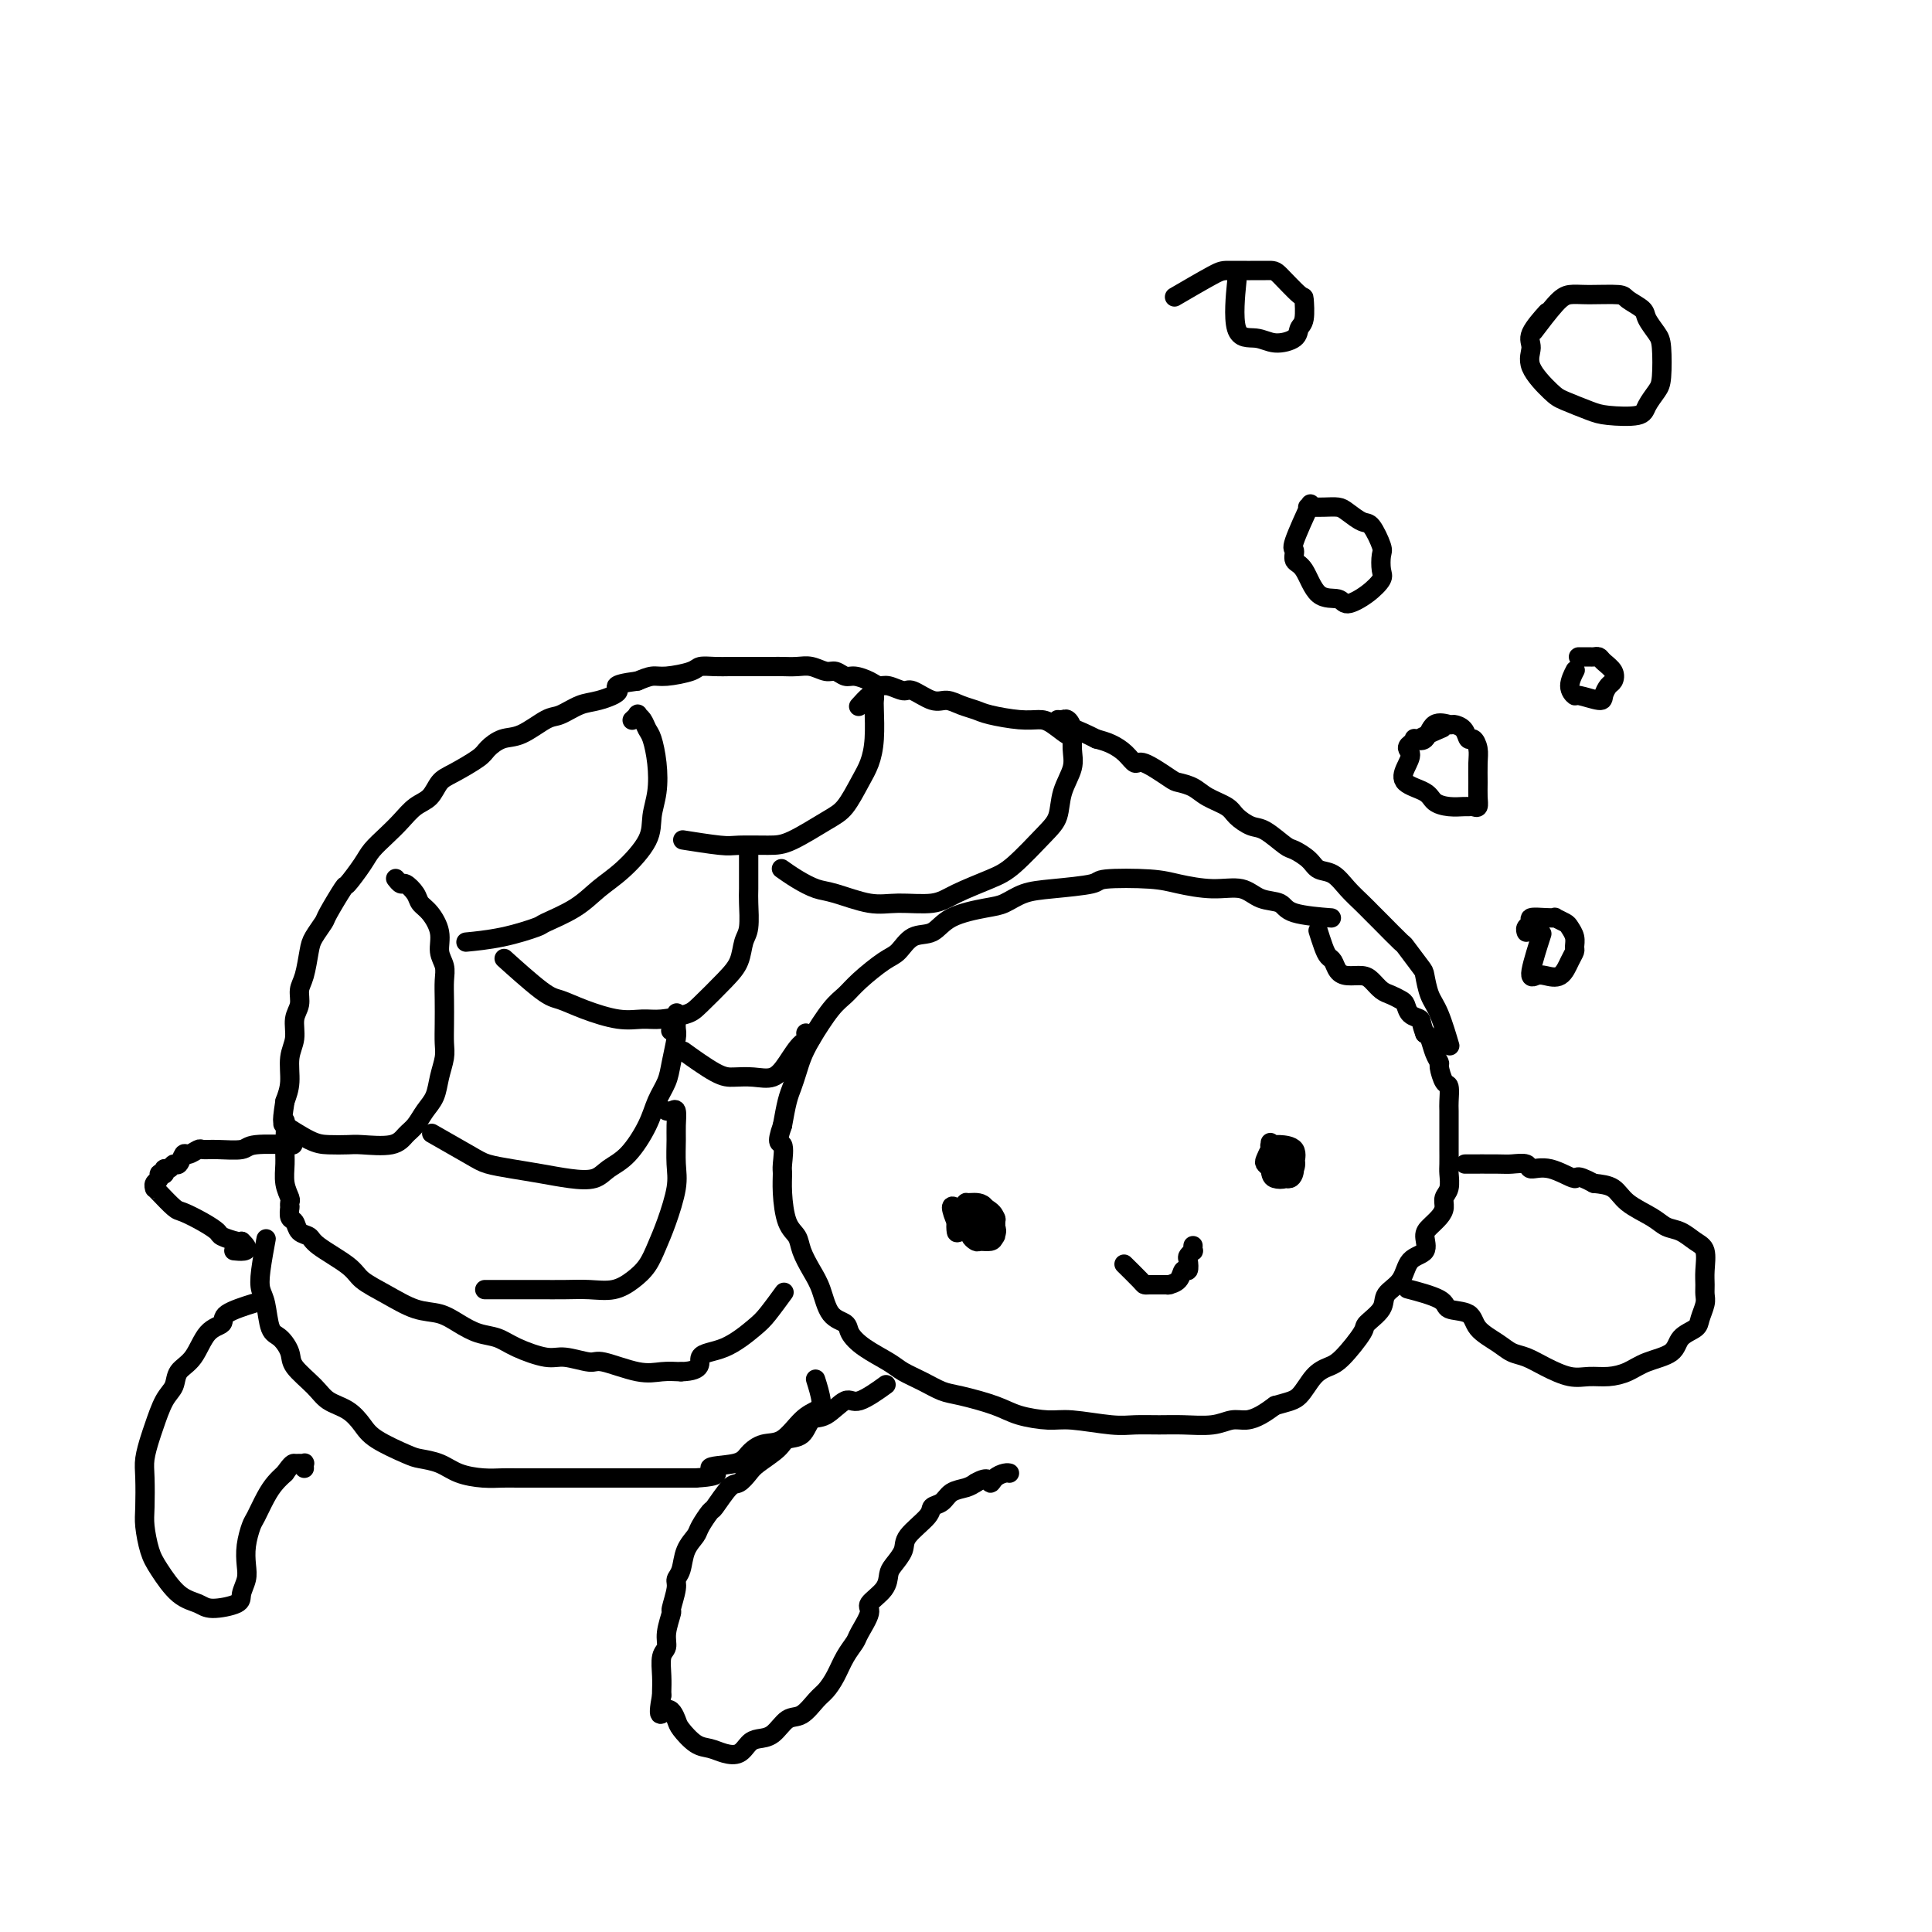 <svg viewBox='0 0 400 400' version='1.1' xmlns='http://www.w3.org/2000/svg' xmlns:xlink='http://www.w3.org/1999/xlink'><g fill='none' stroke='#000000' stroke-width='4' stroke-linecap='round' stroke-linejoin='round'><path d='M275,190c-0.014,-0.001 -0.028,-0.002 0,0c0.028,0.002 0.098,0.008 0,0c-0.098,-0.008 -0.364,-0.028 0,0c0.364,0.028 1.359,0.105 0,0c-1.359,-0.105 -5.070,-0.391 -7,-1c-1.930,-0.609 -2.077,-1.539 -3,-2c-0.923,-0.461 -2.622,-0.453 -4,-1c-1.378,-0.547 -2.437,-1.650 -4,-2c-1.563,-0.350 -3.631,0.053 -6,0c-2.369,-0.053 -5.038,-0.561 -7,-1c-1.962,-0.439 -3.217,-0.809 -6,-1c-2.783,-0.191 -7.094,-0.202 -9,0c-1.906,0.202 -1.405,0.617 -3,1c-1.595,0.383 -5.284,0.734 -8,1c-2.716,0.266 -4.459,0.446 -6,1c-1.541,0.554 -2.881,1.480 -4,2c-1.119,0.520 -2.018,0.633 -4,1c-1.982,0.367 -5.046,0.989 -7,2c-1.954,1.011 -2.799,2.413 -4,3c-1.201,0.587 -2.758,0.359 -4,1c-1.242,0.641 -2.169,2.150 -3,3c-0.831,0.850 -1.567,1.042 -3,2c-1.433,0.958 -3.564,2.682 -5,4c-1.436,1.318 -2.178,2.229 -3,3c-0.822,0.771 -1.726,1.403 -3,3c-1.274,1.597 -2.919,4.158 -4,6c-1.081,1.842 -1.599,2.963 -2,4c-0.401,1.037 -0.685,1.989 -1,3c-0.315,1.011 -0.662,2.080 -1,3c-0.338,0.920 -0.668,1.691 -1,3c-0.332,1.309 -0.666,3.154 -1,5'/><path d='M162,233c-1.546,4.397 -0.412,3.391 0,4c0.412,0.609 0.103,2.834 0,4c-0.103,1.166 -0.001,1.273 0,2c0.001,0.727 -0.099,2.074 0,4c0.099,1.926 0.397,4.432 1,6c0.603,1.568 1.511,2.199 2,3c0.489,0.801 0.558,1.772 1,3c0.442,1.228 1.255,2.712 2,4c0.745,1.288 1.422,2.378 2,4c0.578,1.622 1.058,3.775 2,5c0.942,1.225 2.348,1.521 3,2c0.652,0.479 0.551,1.139 1,2c0.449,0.861 1.450,1.922 3,3c1.550,1.078 3.650,2.172 5,3c1.350,0.828 1.950,1.391 3,2c1.050,0.609 2.550,1.266 4,2c1.450,0.734 2.849,1.546 4,2c1.151,0.454 2.054,0.552 4,1c1.946,0.448 4.936,1.248 7,2c2.064,0.752 3.201,1.455 5,2c1.799,0.545 4.259,0.931 6,1c1.741,0.069 2.764,-0.178 5,0c2.236,0.178 5.686,0.781 8,1c2.314,0.219 3.490,0.055 5,0c1.510,-0.055 3.352,-0.000 5,0c1.648,0.000 3.102,-0.055 5,0c1.898,0.055 4.241,0.219 6,0c1.759,-0.219 2.935,-0.822 4,-1c1.065,-0.178 2.017,0.067 3,0c0.983,-0.067 1.995,-0.448 3,-1c1.005,-0.552 2.002,-1.276 3,-2'/><path d='M264,291c3.002,-0.858 4.006,-1.004 5,-2c0.994,-0.996 1.976,-2.843 3,-4c1.024,-1.157 2.089,-1.625 3,-2c0.911,-0.375 1.667,-0.656 3,-2c1.333,-1.344 3.243,-3.751 4,-5c0.757,-1.249 0.361,-1.339 1,-2c0.639,-0.661 2.312,-1.891 3,-3c0.688,-1.109 0.390,-2.097 1,-3c0.610,-0.903 2.127,-1.722 3,-3c0.873,-1.278 1.102,-3.014 2,-4c0.898,-0.986 2.465,-1.223 3,-2c0.535,-0.777 0.037,-2.095 0,-3c-0.037,-0.905 0.386,-1.396 1,-2c0.614,-0.604 1.418,-1.321 2,-2c0.582,-0.679 0.940,-1.321 1,-2c0.060,-0.679 -0.180,-1.394 0,-2c0.180,-0.606 0.780,-1.103 1,-2c0.220,-0.897 0.059,-2.195 0,-3c-0.059,-0.805 -0.016,-1.115 0,-2c0.016,-0.885 0.004,-2.343 0,-3c-0.004,-0.657 -0.000,-0.513 0,-1c0.000,-0.487 -0.003,-1.606 0,-3c0.003,-1.394 0.011,-3.064 0,-4c-0.011,-0.936 -0.041,-1.139 0,-2c0.041,-0.861 0.151,-2.379 0,-3c-0.151,-0.621 -0.565,-0.345 -1,-1c-0.435,-0.655 -0.890,-2.242 -1,-3c-0.110,-0.758 0.125,-0.688 0,-1c-0.125,-0.312 -0.611,-1.007 -1,-2c-0.389,-0.993 -0.683,-2.284 -1,-3c-0.317,-0.716 -0.659,-0.858 -1,-1'/><path d='M295,214c-0.892,-2.350 -0.623,-2.724 -1,-3c-0.377,-0.276 -1.399,-0.454 -2,-1c-0.601,-0.546 -0.780,-1.459 -1,-2c-0.220,-0.541 -0.481,-0.709 -1,-1c-0.519,-0.291 -1.297,-0.704 -2,-1c-0.703,-0.296 -1.330,-0.473 -2,-1c-0.670,-0.527 -1.384,-1.402 -2,-2c-0.616,-0.598 -1.135,-0.919 -2,-1c-0.865,-0.081 -2.077,0.079 -3,0c-0.923,-0.079 -1.557,-0.396 -2,-1c-0.443,-0.604 -0.693,-1.493 -1,-2c-0.307,-0.507 -0.670,-0.631 -1,-1c-0.330,-0.369 -0.627,-0.984 -1,-2c-0.373,-1.016 -0.821,-2.433 -1,-3c-0.179,-0.567 -0.090,-0.283 0,0'/><path d='M202,256c-0.037,-0.008 -0.075,-0.016 0,0c0.075,0.016 0.261,0.058 0,0c-0.261,-0.058 -0.971,-0.214 -1,0c-0.029,0.214 0.622,0.797 1,1c0.378,0.203 0.484,0.026 1,0c0.516,-0.026 1.443,0.098 2,0c0.557,-0.098 0.745,-0.418 1,-1c0.255,-0.582 0.576,-1.426 0,-2c-0.576,-0.574 -2.049,-0.878 -3,-1c-0.951,-0.122 -1.378,-0.061 -2,0c-0.622,0.061 -1.438,0.122 -2,0c-0.562,-0.122 -0.870,-0.425 -1,0c-0.130,0.425 -0.084,1.580 0,2c0.084,0.420 0.205,0.106 1,0c0.795,-0.106 2.264,-0.003 3,0c0.736,0.003 0.741,-0.094 1,0c0.259,0.094 0.774,0.378 1,0c0.226,-0.378 0.165,-1.420 0,-2c-0.165,-0.580 -0.433,-0.699 -1,-1c-0.567,-0.301 -1.432,-0.786 -2,-1c-0.568,-0.214 -0.840,-0.159 -1,0c-0.160,0.159 -0.207,0.421 0,1c0.207,0.579 0.668,1.474 1,2c0.332,0.526 0.535,0.681 1,1c0.465,0.319 1.191,0.801 2,1c0.809,0.199 1.701,0.115 2,0c0.299,-0.115 0.003,-0.262 0,-1c-0.003,-0.738 0.285,-2.068 0,-3c-0.285,-0.932 -1.142,-1.466 -2,-2'/><path d='M204,250c-0.617,-1.156 -2.159,-1.045 -3,-1c-0.841,0.045 -0.980,0.026 -1,0c-0.020,-0.026 0.079,-0.059 0,0c-0.079,0.059 -0.337,0.209 0,1c0.337,0.791 1.270,2.224 2,3c0.730,0.776 1.259,0.894 2,1c0.741,0.106 1.695,0.200 2,0c0.305,-0.200 -0.040,-0.694 0,-1c0.040,-0.306 0.465,-0.424 0,-1c-0.465,-0.576 -1.821,-1.609 -3,-2c-1.179,-0.391 -2.181,-0.139 -3,0c-0.819,0.139 -1.454,0.167 -2,0c-0.546,-0.167 -1.004,-0.528 -1,0c0.004,0.528 0.471,1.945 1,3c0.529,1.055 1.121,1.747 2,2c0.879,0.253 2.044,0.068 3,0c0.956,-0.068 1.702,-0.019 2,0c0.298,0.019 0.149,0.010 0,0'/><path d='M263,237c0.001,-0.036 0.002,-0.073 0,0c-0.002,0.073 -0.008,0.255 0,0c0.008,-0.255 0.029,-0.947 0,0c-0.029,0.947 -0.110,3.534 0,5c0.110,1.466 0.409,1.812 1,2c0.591,0.188 1.473,0.219 2,0c0.527,-0.219 0.698,-0.689 1,-1c0.302,-0.311 0.733,-0.463 1,-1c0.267,-0.537 0.369,-1.458 0,-2c-0.369,-0.542 -1.210,-0.706 -2,-1c-0.790,-0.294 -1.529,-0.716 -2,-1c-0.471,-0.284 -0.675,-0.428 -1,0c-0.325,0.428 -0.770,1.427 -1,2c-0.230,0.573 -0.243,0.721 0,1c0.243,0.279 0.744,0.690 1,1c0.256,0.310 0.268,0.518 1,1c0.732,0.482 2.186,1.240 3,1c0.814,-0.240 0.990,-1.476 1,-2c0.010,-0.524 -0.145,-0.337 0,-1c0.145,-0.663 0.589,-2.176 0,-3c-0.589,-0.824 -2.211,-0.961 -3,-1c-0.789,-0.039 -0.744,0.018 -1,0c-0.256,-0.018 -0.812,-0.110 -1,0c-0.188,0.110 -0.008,0.423 0,1c0.008,0.577 -0.154,1.419 0,2c0.154,0.581 0.626,0.902 1,1c0.374,0.098 0.650,-0.026 1,0c0.350,0.026 0.774,0.203 1,0c0.226,-0.203 0.253,-0.785 0,-1c-0.253,-0.215 -0.787,-0.061 -1,0c-0.213,0.061 -0.107,0.031 0,0'/><path d='M233,262c0.006,0.006 0.012,0.012 0,0c-0.012,-0.012 -0.042,-0.042 0,0c0.042,0.042 0.157,0.155 0,0c-0.157,-0.155 -0.587,-0.577 0,0c0.587,0.577 2.189,2.155 3,3c0.811,0.845 0.831,0.958 1,1c0.169,0.042 0.488,0.012 1,0c0.512,-0.012 1.216,-0.005 2,0c0.784,0.005 1.649,0.007 2,0c0.351,-0.007 0.189,-0.025 0,0c-0.189,0.025 -0.404,0.091 0,0c0.404,-0.091 1.428,-0.339 2,-1c0.572,-0.661 0.693,-1.736 1,-2c0.307,-0.264 0.800,0.284 1,0c0.200,-0.284 0.106,-1.400 0,-2c-0.106,-0.600 -0.225,-0.682 0,-1c0.225,-0.318 0.792,-0.870 1,-1c0.208,-0.130 0.056,0.161 0,0c-0.056,-0.161 -0.015,-0.775 0,-1c0.015,-0.225 0.004,-0.060 0,0c-0.004,0.060 -0.001,0.016 0,0c0.001,-0.016 0.000,-0.005 0,0c-0.000,0.005 -0.000,0.002 0,0'/><path d='M300,216c-0.003,-0.011 -0.007,-0.023 0,0c0.007,0.023 0.023,0.079 0,0c-0.023,-0.079 -0.087,-0.294 0,0c0.087,0.294 0.324,1.098 0,0c-0.324,-1.098 -1.208,-4.099 -2,-6c-0.792,-1.901 -1.491,-2.702 -2,-4c-0.509,-1.298 -0.829,-3.093 -1,-4c-0.171,-0.907 -0.192,-0.925 -1,-2c-0.808,-1.075 -2.404,-3.208 -3,-4c-0.596,-0.792 -0.193,-0.245 -1,-1c-0.807,-0.755 -2.824,-2.812 -4,-4c-1.176,-1.188 -1.512,-1.508 -2,-2c-0.488,-0.492 -1.127,-1.157 -2,-2c-0.873,-0.843 -1.981,-1.865 -3,-3c-1.019,-1.135 -1.948,-2.382 -3,-3c-1.052,-0.618 -2.228,-0.607 -3,-1c-0.772,-0.393 -1.140,-1.190 -2,-2c-0.860,-0.810 -2.213,-1.635 -3,-2c-0.787,-0.365 -1.010,-0.272 -2,-1c-0.990,-0.728 -2.747,-2.278 -4,-3c-1.253,-0.722 -2.001,-0.617 -3,-1c-0.999,-0.383 -2.250,-1.255 -3,-2c-0.750,-0.745 -0.999,-1.363 -2,-2c-1.001,-0.637 -2.755,-1.293 -4,-2c-1.245,-0.707 -1.982,-1.466 -3,-2c-1.018,-0.534 -2.316,-0.842 -3,-1c-0.684,-0.158 -0.752,-0.164 -2,-1c-1.248,-0.836 -3.674,-2.500 -5,-3c-1.326,-0.500 -1.551,0.165 -2,0c-0.449,-0.165 -1.121,-1.160 -2,-2c-0.879,-0.840 -1.965,-1.526 -3,-2c-1.035,-0.474 -2.017,-0.737 -3,-1'/><path d='M227,153c-8.795,-4.454 -6.282,-1.589 -6,-1c0.282,0.589 -1.667,-1.099 -3,-2c-1.333,-0.901 -2.051,-1.015 -3,-1c-0.949,0.015 -2.130,0.157 -4,0c-1.870,-0.157 -4.428,-0.614 -6,-1c-1.572,-0.386 -2.158,-0.700 -3,-1c-0.842,-0.300 -1.940,-0.587 -3,-1c-1.060,-0.413 -2.084,-0.952 -3,-1c-0.916,-0.048 -1.726,0.394 -3,0c-1.274,-0.394 -3.012,-1.625 -4,-2c-0.988,-0.375 -1.227,0.106 -2,0c-0.773,-0.106 -2.080,-0.798 -3,-1c-0.920,-0.202 -1.454,0.085 -2,0c-0.546,-0.085 -1.104,-0.544 -2,-1c-0.896,-0.456 -2.130,-0.911 -3,-1c-0.870,-0.089 -1.376,0.186 -2,0c-0.624,-0.186 -1.365,-0.835 -2,-1c-0.635,-0.165 -1.166,0.152 -2,0c-0.834,-0.152 -1.973,-0.773 -3,-1c-1.027,-0.227 -1.942,-0.061 -3,0c-1.058,0.061 -2.261,0.016 -3,0c-0.739,-0.016 -1.016,-0.004 -2,0c-0.984,0.004 -2.677,0.000 -4,0c-1.323,-0.000 -2.277,0.003 -3,0c-0.723,-0.003 -1.215,-0.011 -2,0c-0.785,0.011 -1.862,0.041 -3,0c-1.138,-0.041 -2.338,-0.152 -3,0c-0.662,0.152 -0.786,0.566 -2,1c-1.214,0.434 -3.519,0.886 -5,1c-1.481,0.114 -2.137,-0.110 -3,0c-0.863,0.110 -1.931,0.555 -3,1'/><path d='M132,141c-6.282,0.804 -3.988,1.312 -4,2c-0.012,0.688 -2.330,1.554 -4,2c-1.670,0.446 -2.691,0.472 -4,1c-1.309,0.528 -2.908,1.559 -4,2c-1.092,0.441 -1.679,0.291 -3,1c-1.321,0.709 -3.375,2.277 -5,3c-1.625,0.723 -2.820,0.601 -4,1c-1.180,0.399 -2.346,1.318 -3,2c-0.654,0.682 -0.797,1.126 -2,2c-1.203,0.874 -3.466,2.176 -5,3c-1.534,0.824 -2.339,1.168 -3,2c-0.661,0.832 -1.178,2.152 -2,3c-0.822,0.848 -1.948,1.226 -3,2c-1.052,0.774 -2.030,1.946 -3,3c-0.970,1.054 -1.931,1.991 -3,3c-1.069,1.009 -2.245,2.092 -3,3c-0.755,0.908 -1.090,1.642 -2,3c-0.910,1.358 -2.394,3.340 -3,4c-0.606,0.660 -0.333,-0.002 -1,1c-0.667,1.002 -2.272,3.668 -3,5c-0.728,1.332 -0.577,1.329 -1,2c-0.423,0.671 -1.419,2.017 -2,3c-0.581,0.983 -0.748,1.602 -1,3c-0.252,1.398 -0.588,3.574 -1,5c-0.412,1.426 -0.899,2.102 -1,3c-0.101,0.898 0.184,2.018 0,3c-0.184,0.982 -0.837,1.827 -1,3c-0.163,1.173 0.162,2.675 0,4c-0.162,1.325 -0.813,2.472 -1,4c-0.187,1.528 0.089,3.437 0,5c-0.089,1.563 -0.545,2.782 -1,4'/><path d='M59,228c-0.927,5.913 -0.245,3.696 0,4c0.245,0.304 0.051,3.128 0,5c-0.051,1.872 0.039,2.793 0,4c-0.039,1.207 -0.207,2.702 0,4c0.207,1.298 0.787,2.401 1,3c0.213,0.599 0.057,0.695 0,1c-0.057,0.305 -0.016,0.821 0,1c0.016,0.179 0.008,0.022 0,0c-0.008,-0.022 -0.014,0.092 0,0c0.014,-0.092 0.049,-0.390 0,0c-0.049,0.390 -0.183,1.468 0,2c0.183,0.532 0.682,0.519 1,1c0.318,0.481 0.453,1.455 1,2c0.547,0.545 1.505,0.662 2,1c0.495,0.338 0.525,0.896 2,2c1.475,1.104 4.393,2.753 6,4c1.607,1.247 1.903,2.091 3,3c1.097,0.909 2.996,1.883 5,3c2.004,1.117 4.115,2.379 6,3c1.885,0.621 3.544,0.603 5,1c1.456,0.397 2.707,1.211 4,2c1.293,0.789 2.626,1.555 4,2c1.374,0.445 2.788,0.568 4,1c1.212,0.432 2.221,1.171 4,2c1.779,0.829 4.327,1.746 6,2c1.673,0.254 2.470,-0.156 4,0c1.530,0.156 3.791,0.879 5,1c1.209,0.121 1.365,-0.359 3,0c1.635,0.359 4.748,1.558 7,2c2.252,0.442 3.643,0.126 5,0c1.357,-0.126 2.678,-0.063 4,0'/><path d='M141,284c5.022,-0.151 3.577,-2.027 4,-3c0.423,-0.973 2.713,-1.042 5,-2c2.287,-0.958 4.572,-2.803 6,-4c1.428,-1.197 2.000,-1.745 3,-3c1.000,-1.255 2.429,-3.216 3,-4c0.571,-0.784 0.286,-0.392 0,0'/><path d='M55,257c-0.029,0.153 -0.057,0.307 0,0c0.057,-0.307 0.200,-1.074 0,0c-0.200,1.074 -0.742,3.988 -1,6c-0.258,2.012 -0.234,3.123 0,4c0.234,0.877 0.676,1.521 1,3c0.324,1.479 0.531,3.792 1,5c0.469,1.208 1.202,1.311 2,2c0.798,0.689 1.662,1.966 2,3c0.338,1.034 0.149,1.827 1,3c0.851,1.173 2.742,2.725 4,4c1.258,1.275 1.885,2.271 3,3c1.115,0.729 2.720,1.190 4,2c1.280,0.810 2.236,1.970 3,3c0.764,1.030 1.336,1.929 3,3c1.664,1.071 4.419,2.315 6,3c1.581,0.685 1.988,0.810 3,1c1.012,0.190 2.630,0.443 4,1c1.370,0.557 2.492,1.417 4,2c1.508,0.583 3.404,0.888 5,1c1.596,0.112 2.894,0.030 4,0c1.106,-0.030 2.021,-0.008 3,0c0.979,0.008 2.023,0.002 3,0c0.977,-0.002 1.887,-0.001 3,0c1.113,0.001 2.430,0.000 4,0c1.570,-0.000 3.393,-0.000 5,0c1.607,0.000 2.999,0.000 4,0c1.001,-0.000 1.611,-0.000 3,0c1.389,0.000 3.558,0.000 5,0c1.442,-0.000 2.157,-0.000 3,0c0.843,0.000 1.812,0.000 3,0c1.188,-0.000 2.594,-0.000 4,0'/><path d='M144,306c7.222,-0.416 3.278,-1.457 3,-2c-0.278,-0.543 3.111,-0.590 5,-1c1.889,-0.410 2.278,-1.185 3,-2c0.722,-0.815 1.778,-1.672 3,-2c1.222,-0.328 2.611,-0.127 4,-1c1.389,-0.873 2.778,-2.820 4,-4c1.222,-1.180 2.276,-1.595 3,-2c0.724,-0.405 1.118,-0.801 1,-2c-0.118,-1.199 -0.748,-3.200 -1,-4c-0.252,-0.800 -0.126,-0.400 0,0'/><path d='M59,233c0.009,0.006 0.018,0.012 0,0c-0.018,-0.012 -0.064,-0.042 0,0c0.064,0.042 0.237,0.155 0,0c-0.237,-0.155 -0.884,-0.578 0,0c0.884,0.578 3.301,2.156 5,3c1.699,0.844 2.682,0.952 4,1c1.318,0.048 2.972,0.036 4,0c1.028,-0.036 1.430,-0.096 3,0c1.570,0.096 4.308,0.347 6,0c1.692,-0.347 2.337,-1.292 3,-2c0.663,-0.708 1.344,-1.180 2,-2c0.656,-0.820 1.286,-1.990 2,-3c0.714,-1.010 1.512,-1.861 2,-3c0.488,-1.139 0.667,-2.566 1,-4c0.333,-1.434 0.821,-2.877 1,-4c0.179,-1.123 0.049,-1.928 0,-3c-0.049,-1.072 -0.017,-2.411 0,-4c0.017,-1.589 0.020,-3.428 0,-5c-0.020,-1.572 -0.064,-2.876 0,-4c0.064,-1.124 0.234,-2.069 0,-3c-0.234,-0.931 -0.874,-1.849 -1,-3c-0.126,-1.151 0.261,-2.537 0,-4c-0.261,-1.463 -1.169,-3.004 -2,-4c-0.831,-0.996 -1.585,-1.448 -2,-2c-0.415,-0.552 -0.489,-1.206 -1,-2c-0.511,-0.794 -1.457,-1.729 -2,-2c-0.543,-0.271 -0.682,0.123 -1,0c-0.318,-0.123 -0.817,-0.764 -1,-1c-0.183,-0.236 -0.052,-0.067 0,0c0.052,0.067 0.026,0.034 0,0'/><path d='M97,195c0.157,-0.015 0.314,-0.030 0,0c-0.314,0.030 -1.099,0.105 0,0c1.099,-0.105 4.081,-0.391 7,-1c2.919,-0.609 5.773,-1.543 7,-2c1.227,-0.457 0.826,-0.439 2,-1c1.174,-0.561 3.921,-1.703 6,-3c2.079,-1.297 3.489,-2.750 5,-4c1.511,-1.250 3.124,-2.297 5,-4c1.876,-1.703 4.016,-4.064 5,-6c0.984,-1.936 0.810,-3.449 1,-5c0.190,-1.551 0.742,-3.140 1,-5c0.258,-1.860 0.223,-3.990 0,-6c-0.223,-2.010 -0.633,-3.898 -1,-5c-0.367,-1.102 -0.690,-1.416 -1,-2c-0.310,-0.584 -0.605,-1.438 -1,-2c-0.395,-0.562 -0.889,-0.831 -1,-1c-0.111,-0.169 0.163,-0.238 0,0c-0.163,0.238 -0.761,0.782 -1,1c-0.239,0.218 -0.120,0.109 0,0'/><path d='M142,174c0.191,0.030 0.382,0.061 0,0c-0.382,-0.061 -1.337,-0.213 0,0c1.337,0.213 4.966,0.790 7,1c2.034,0.210 2.473,0.053 4,0c1.527,-0.053 4.142,-0.002 6,0c1.858,0.002 2.960,-0.046 5,-1c2.040,-0.954 5.020,-2.815 7,-4c1.980,-1.185 2.961,-1.694 4,-3c1.039,-1.306 2.135,-3.411 3,-5c0.865,-1.589 1.500,-2.664 2,-4c0.500,-1.336 0.864,-2.934 1,-5c0.136,-2.066 0.043,-4.599 0,-6c-0.043,-1.401 -0.036,-1.671 0,-2c0.036,-0.329 0.103,-0.717 0,-1c-0.103,-0.283 -0.374,-0.461 -1,0c-0.626,0.461 -1.607,1.560 -2,2c-0.393,0.440 -0.196,0.220 0,0'/><path d='M105,199c0.013,0.012 0.027,0.024 0,0c-0.027,-0.024 -0.094,-0.085 0,0c0.094,0.085 0.350,0.315 0,0c-0.350,-0.315 -1.305,-1.177 0,0c1.305,1.177 4.870,4.392 7,6c2.130,1.608 2.826,1.609 4,2c1.174,0.391 2.825,1.174 5,2c2.175,0.826 4.873,1.696 7,2c2.127,0.304 3.682,0.041 5,0c1.318,-0.041 2.398,0.139 4,0c1.602,-0.139 3.724,-0.597 5,-1c1.276,-0.403 1.705,-0.752 3,-2c1.295,-1.248 3.457,-3.395 5,-5c1.543,-1.605 2.466,-2.669 3,-4c0.534,-1.331 0.679,-2.930 1,-4c0.321,-1.070 0.818,-1.610 1,-3c0.182,-1.390 0.049,-3.630 0,-5c-0.049,-1.370 -0.013,-1.871 0,-3c0.013,-1.129 0.004,-2.887 0,-4c-0.004,-1.113 -0.001,-1.580 0,-2c0.001,-0.420 0.000,-0.793 0,-1c-0.000,-0.207 -0.000,-0.248 0,0c0.000,0.248 0.000,0.785 0,1c-0.000,0.215 -0.000,0.107 0,0'/><path d='M162,180c0.005,0.003 0.009,0.007 0,0c-0.009,-0.007 -0.032,-0.023 0,0c0.032,0.023 0.119,0.085 0,0c-0.119,-0.085 -0.444,-0.316 0,0c0.444,0.316 1.659,1.181 3,2c1.341,0.819 2.809,1.594 4,2c1.191,0.406 2.104,0.444 4,1c1.896,0.556 4.776,1.632 7,2c2.224,0.368 3.793,0.030 6,0c2.207,-0.030 5.052,0.249 7,0c1.948,-0.249 2.998,-1.027 5,-2c2.002,-0.973 4.955,-2.142 7,-3c2.045,-0.858 3.183,-1.405 5,-3c1.817,-1.595 4.315,-4.239 6,-6c1.685,-1.761 2.557,-2.639 3,-4c0.443,-1.361 0.455,-3.206 1,-5c0.545,-1.794 1.621,-3.539 2,-5c0.379,-1.461 0.059,-2.640 0,-4c-0.059,-1.360 0.142,-2.900 0,-4c-0.142,-1.100 -0.626,-1.759 -1,-2c-0.374,-0.241 -0.639,-0.065 -1,0c-0.361,0.065 -0.817,0.019 -1,0c-0.183,-0.019 -0.091,-0.009 0,0'/><path d='M90,235c0.014,0.008 0.027,0.015 0,0c-0.027,-0.015 -0.095,-0.054 0,0c0.095,0.054 0.351,0.199 0,0c-0.351,-0.199 -1.310,-0.744 0,0c1.310,0.744 4.887,2.777 7,4c2.113,1.223 2.761,1.636 4,2c1.239,0.364 3.068,0.680 5,1c1.932,0.320 3.965,0.643 6,1c2.035,0.357 4.072,0.746 6,1c1.928,0.254 3.748,0.372 5,0c1.252,-0.372 1.936,-1.232 3,-2c1.064,-0.768 2.508,-1.442 4,-3c1.492,-1.558 3.030,-4.000 4,-6c0.970,-2.000 1.370,-3.557 2,-5c0.630,-1.443 1.489,-2.771 2,-4c0.511,-1.229 0.673,-2.358 1,-4c0.327,-1.642 0.819,-3.798 1,-5c0.181,-1.202 0.049,-1.449 0,-2c-0.049,-0.551 -0.017,-1.404 0,-2c0.017,-0.596 0.018,-0.933 0,-1c-0.018,-0.067 -0.056,0.137 0,0c0.056,-0.137 0.208,-0.614 0,0c-0.208,0.614 -0.774,2.318 -1,3c-0.226,0.682 -0.113,0.341 0,0'/><path d='M142,218c-0.042,-0.030 -0.084,-0.061 0,0c0.084,0.061 0.293,0.212 0,0c-0.293,-0.212 -1.089,-0.787 0,0c1.089,0.787 4.062,2.935 6,4c1.938,1.065 2.840,1.045 4,1c1.160,-0.045 2.578,-0.116 4,0c1.422,0.116 2.846,0.420 4,0c1.154,-0.420 2.036,-1.563 3,-3c0.964,-1.437 2.011,-3.169 3,-4c0.989,-0.831 1.920,-0.762 2,-1c0.080,-0.238 -0.691,-0.782 -1,-1c-0.309,-0.218 -0.154,-0.109 0,0'/><path d='M101,267c0.189,0.000 0.377,0.000 0,0c-0.377,-0.000 -1.320,-0.000 0,0c1.320,0.000 4.901,0.002 7,0c2.099,-0.002 2.715,-0.006 4,0c1.285,0.006 3.240,0.022 5,0c1.760,-0.022 3.325,-0.080 5,0c1.675,0.080 3.459,0.300 5,0c1.541,-0.300 2.837,-1.118 4,-2c1.163,-0.882 2.192,-1.826 3,-3c0.808,-1.174 1.393,-2.576 2,-4c0.607,-1.424 1.234,-2.869 2,-5c0.766,-2.131 1.670,-4.946 2,-7c0.330,-2.054 0.086,-3.345 0,-5c-0.086,-1.655 -0.013,-3.673 0,-5c0.013,-1.327 -0.035,-1.963 0,-3c0.035,-1.037 0.154,-2.474 0,-3c-0.154,-0.526 -0.580,-0.142 -1,0c-0.420,0.142 -0.834,0.040 -1,0c-0.166,-0.040 -0.083,-0.020 0,0'/><path d='M183,287c-0.010,0.007 -0.019,0.014 0,0c0.019,-0.014 0.068,-0.049 0,0c-0.068,0.049 -0.251,0.182 0,0c0.251,-0.182 0.937,-0.679 0,0c-0.937,0.679 -3.496,2.532 -5,3c-1.504,0.468 -1.954,-0.450 -3,0c-1.046,0.450 -2.687,2.269 -4,3c-1.313,0.731 -2.299,0.374 -3,1c-0.701,0.626 -1.118,2.236 -2,3c-0.882,0.764 -2.229,0.682 -3,1c-0.771,0.318 -0.968,1.038 -2,2c-1.032,0.962 -2.900,2.168 -4,3c-1.100,0.832 -1.431,1.292 -2,2c-0.569,0.708 -1.375,1.664 -2,2c-0.625,0.336 -1.069,0.053 -2,1c-0.931,0.947 -2.347,3.123 -3,4c-0.653,0.877 -0.542,0.455 -1,1c-0.458,0.545 -1.486,2.058 -2,3c-0.514,0.942 -0.515,1.314 -1,2c-0.485,0.686 -1.455,1.687 -2,3c-0.545,1.313 -0.667,2.937 -1,4c-0.333,1.063 -0.878,1.565 -1,2c-0.122,0.435 0.179,0.802 0,2c-0.179,1.198 -0.836,3.225 -1,4c-0.164,0.775 0.166,0.297 0,1c-0.166,0.703 -0.829,2.587 -1,4c-0.171,1.413 0.150,2.354 0,3c-0.150,0.646 -0.772,0.998 -1,2c-0.228,1.002 -0.061,2.654 0,4c0.061,1.346 0.018,2.384 0,3c-0.018,0.616 -0.009,0.808 0,1'/><path d='M137,351c-1.127,5.993 0.057,3.475 1,3c0.943,-0.475 1.645,1.091 2,2c0.355,0.909 0.364,1.159 1,2c0.636,0.841 1.900,2.271 3,3c1.100,0.729 2.037,0.756 3,1c0.963,0.244 1.952,0.706 3,1c1.048,0.294 2.157,0.422 3,0c0.843,-0.422 1.422,-1.392 2,-2c0.578,-0.608 1.156,-0.852 2,-1c0.844,-0.148 1.955,-0.199 3,-1c1.045,-0.801 2.023,-2.352 3,-3c0.977,-0.648 1.952,-0.392 3,-1c1.048,-0.608 2.169,-2.078 3,-3c0.831,-0.922 1.373,-1.294 2,-2c0.627,-0.706 1.339,-1.744 2,-3c0.661,-1.256 1.270,-2.730 2,-4c0.730,-1.270 1.579,-2.335 2,-3c0.421,-0.665 0.414,-0.931 1,-2c0.586,-1.069 1.767,-2.943 2,-4c0.233,-1.057 -0.480,-1.298 0,-2c0.480,-0.702 2.153,-1.867 3,-3c0.847,-1.133 0.868,-2.236 1,-3c0.132,-0.764 0.373,-1.189 1,-2c0.627,-0.811 1.638,-2.009 2,-3c0.362,-0.991 0.074,-1.775 1,-3c0.926,-1.225 3.067,-2.892 4,-4c0.933,-1.108 0.659,-1.659 1,-2c0.341,-0.341 1.298,-0.473 2,-1c0.702,-0.527 1.151,-1.450 2,-2c0.849,-0.550 2.100,-0.729 3,-1c0.900,-0.271 1.450,-0.636 2,-1'/><path d='M202,307c2.813,-1.657 2.845,-0.300 3,0c0.155,0.300 0.434,-0.455 1,-1c0.566,-0.545 1.420,-0.878 2,-1c0.580,-0.122 0.887,-0.033 1,0c0.113,0.033 0.032,0.009 0,0c-0.032,-0.009 -0.016,-0.005 0,0'/><path d='M292,267c0.174,0.045 0.348,0.090 0,0c-0.348,-0.090 -1.217,-0.317 0,0c1.217,0.317 4.521,1.176 6,2c1.479,0.824 1.134,1.611 2,2c0.866,0.389 2.944,0.380 4,1c1.056,0.620 1.089,1.870 2,3c0.911,1.130 2.701,2.138 4,3c1.299,0.862 2.108,1.576 3,2c0.892,0.424 1.869,0.559 3,1c1.131,0.441 2.417,1.188 4,2c1.583,0.812 3.464,1.690 5,2c1.536,0.310 2.727,0.054 4,0c1.273,-0.054 2.629,0.095 4,0c1.371,-0.095 2.756,-0.434 4,-1c1.244,-0.566 2.346,-1.358 4,-2c1.654,-0.642 3.858,-1.134 5,-2c1.142,-0.866 1.220,-2.105 2,-3c0.780,-0.895 2.262,-1.447 3,-2c0.738,-0.553 0.733,-1.109 1,-2c0.267,-0.891 0.805,-2.119 1,-3c0.195,-0.881 0.047,-1.415 0,-2c-0.047,-0.585 0.007,-1.221 0,-2c-0.007,-0.779 -0.074,-1.699 0,-3c0.074,-1.301 0.290,-2.981 0,-4c-0.290,-1.019 -1.085,-1.378 -2,-2c-0.915,-0.622 -1.948,-1.508 -3,-2c-1.052,-0.492 -2.122,-0.590 -3,-1c-0.878,-0.410 -1.565,-1.130 -3,-2c-1.435,-0.870 -3.617,-1.888 -5,-3c-1.383,-1.112 -1.967,-2.318 -3,-3c-1.033,-0.682 -2.517,-0.841 -4,-1'/><path d='M330,245c-4.224,-2.267 -3.285,-0.933 -4,-1c-0.715,-0.067 -3.083,-1.535 -5,-2c-1.917,-0.465 -3.383,0.071 -4,0c-0.617,-0.071 -0.383,-0.751 -1,-1c-0.617,-0.249 -2.083,-0.067 -3,0c-0.917,0.067 -1.285,0.018 -3,0c-1.715,-0.018 -4.776,-0.005 -6,0c-1.224,0.005 -0.612,0.003 0,0'/><path d='M52,270c-0.011,0.003 -0.021,0.007 0,0c0.021,-0.007 0.075,-0.023 0,0c-0.075,0.023 -0.278,0.086 0,0c0.278,-0.086 1.036,-0.322 0,0c-1.036,0.322 -3.868,1.202 -5,2c-1.132,0.798 -0.565,1.516 -1,2c-0.435,0.484 -1.874,0.735 -3,2c-1.126,1.265 -1.941,3.543 -3,5c-1.059,1.457 -2.364,2.093 -3,3c-0.636,0.907 -0.605,2.084 -1,3c-0.395,0.916 -1.216,1.572 -2,3c-0.784,1.428 -1.530,3.628 -2,5c-0.470,1.372 -0.662,1.916 -1,3c-0.338,1.084 -0.820,2.709 -1,4c-0.180,1.291 -0.058,2.247 0,4c0.058,1.753 0.051,4.301 0,6c-0.051,1.699 -0.148,2.549 0,4c0.148,1.451 0.540,3.504 1,5c0.460,1.496 0.989,2.437 2,4c1.011,1.563 2.505,3.748 4,5c1.495,1.252 2.993,1.570 4,2c1.007,0.430 1.524,0.972 3,1c1.476,0.028 3.911,-0.459 5,-1c1.089,-0.541 0.831,-1.136 1,-2c0.169,-0.864 0.765,-1.997 1,-3c0.235,-1.003 0.107,-1.875 0,-3c-0.107,-1.125 -0.195,-2.504 0,-4c0.195,-1.496 0.671,-3.111 1,-4c0.329,-0.889 0.511,-1.053 1,-2c0.489,-0.947 1.286,-2.678 2,-4c0.714,-1.322 1.347,-2.235 2,-3c0.653,-0.765 1.327,-1.383 2,-2'/><path d='M59,305c1.491,-2.154 1.720,-2.037 2,-2c0.280,0.037 0.611,-0.004 1,0c0.389,0.004 0.836,0.053 1,0c0.164,-0.053 0.044,-0.206 0,0c-0.044,0.206 -0.013,0.773 0,1c0.013,0.227 0.006,0.113 0,0'/><path d='M60,237c0.053,0.002 0.106,0.004 0,0c-0.106,-0.004 -0.370,-0.015 0,0c0.370,0.015 1.374,0.057 0,0c-1.374,-0.057 -5.127,-0.213 -7,0c-1.873,0.213 -1.868,0.793 -3,1c-1.132,0.207 -3.403,0.039 -5,0c-1.597,-0.039 -2.522,0.050 -3,0c-0.478,-0.050 -0.509,-0.239 -1,0c-0.491,0.239 -1.441,0.905 -2,1c-0.559,0.095 -0.728,-0.382 -1,0c-0.272,0.382 -0.647,1.623 -1,2c-0.353,0.377 -0.683,-0.109 -1,0c-0.317,0.109 -0.620,0.814 -1,1c-0.380,0.186 -0.838,-0.147 -1,0c-0.162,0.147 -0.028,0.775 0,1c0.028,0.225 -0.049,0.049 0,0c0.049,-0.049 0.223,0.029 0,0c-0.223,-0.029 -0.845,-0.166 -1,0c-0.155,0.166 0.156,0.634 0,1c-0.156,0.366 -0.778,0.631 -1,1c-0.222,0.369 -0.045,0.844 0,1c0.045,0.156 -0.042,-0.005 0,0c0.042,0.005 0.215,0.176 1,1c0.785,0.824 2.183,2.300 3,3c0.817,0.700 1.052,0.622 2,1c0.948,0.378 2.608,1.212 4,2c1.392,0.788 2.517,1.532 3,2c0.483,0.468 0.325,0.662 1,1c0.675,0.338 2.182,0.822 3,1c0.818,0.178 0.948,0.051 1,0c0.052,-0.051 0.026,-0.025 0,0'/><path d='M50,257c2.578,2.311 0.022,2.089 -1,2c-1.022,-0.089 -0.511,-0.044 0,0'/><path d='M319,194c-0.005,0.015 -0.009,0.029 0,0c0.009,-0.029 0.033,-0.102 0,0c-0.033,0.102 -0.123,0.381 0,0c0.123,-0.381 0.459,-1.420 0,0c-0.459,1.420 -1.714,5.299 -2,7c-0.286,1.701 0.396,1.223 1,1c0.604,-0.223 1.128,-0.192 2,0c0.872,0.192 2.091,0.543 3,0c0.909,-0.543 1.508,-1.981 2,-3c0.492,-1.019 0.876,-1.621 1,-2c0.124,-0.379 -0.013,-0.536 0,-1c0.013,-0.464 0.176,-1.235 0,-2c-0.176,-0.765 -0.693,-1.525 -1,-2c-0.307,-0.475 -0.405,-0.664 -1,-1c-0.595,-0.336 -1.685,-0.819 -2,-1c-0.315,-0.181 0.147,-0.060 0,0c-0.147,0.060 -0.901,0.058 -2,0c-1.099,-0.058 -2.543,-0.173 -3,0c-0.457,0.173 0.073,0.634 0,1c-0.073,0.366 -0.751,0.637 -1,1c-0.249,0.363 -0.071,0.818 0,1c0.071,0.182 0.036,0.091 0,0'/><path d='M298,151c0.049,-0.021 0.098,-0.043 0,0c-0.098,0.043 -0.345,0.150 0,0c0.345,-0.150 1.280,-0.556 0,0c-1.280,0.556 -4.774,2.074 -6,3c-1.226,0.926 -0.183,1.260 0,2c0.183,0.740 -0.492,1.887 -1,3c-0.508,1.113 -0.847,2.193 0,3c0.847,0.807 2.881,1.341 4,2c1.119,0.659 1.322,1.444 2,2c0.678,0.556 1.832,0.882 3,1c1.168,0.118 2.352,0.026 3,0c0.648,-0.026 0.762,0.013 1,0c0.238,-0.013 0.599,-0.079 1,0c0.401,0.079 0.840,0.303 1,0c0.160,-0.303 0.040,-1.133 0,-2c-0.040,-0.867 0.000,-1.772 0,-3c-0.000,-1.228 -0.040,-2.780 0,-4c0.040,-1.220 0.161,-2.106 0,-3c-0.161,-0.894 -0.605,-1.794 -1,-2c-0.395,-0.206 -0.743,0.281 -1,0c-0.257,-0.281 -0.425,-1.332 -1,-2c-0.575,-0.668 -1.559,-0.953 -2,-1c-0.441,-0.047 -0.339,0.145 -1,0c-0.661,-0.145 -2.084,-0.626 -3,0c-0.916,0.626 -1.323,2.361 -2,3c-0.677,0.639 -1.622,0.183 -2,0c-0.378,-0.183 -0.189,-0.091 0,0'/><path d='M326,139c0.010,-0.020 0.021,-0.040 0,0c-0.021,0.040 -0.072,0.139 0,0c0.072,-0.139 0.268,-0.516 0,0c-0.268,0.516 -1.001,1.926 -1,3c0.001,1.074 0.735,1.812 1,2c0.265,0.188 0.060,-0.172 1,0c0.940,0.172 3.024,0.878 4,1c0.976,0.122 0.843,-0.338 1,-1c0.157,-0.662 0.603,-1.526 1,-2c0.397,-0.474 0.744,-0.558 1,-1c0.256,-0.442 0.421,-1.243 0,-2c-0.421,-0.757 -1.427,-1.471 -2,-2c-0.573,-0.529 -0.714,-0.874 -1,-1c-0.286,-0.126 -0.718,-0.034 -1,0c-0.282,0.034 -0.416,0.009 -1,0c-0.584,-0.009 -1.619,-0.002 -2,0c-0.381,0.002 -0.109,0.001 0,0c0.109,-0.001 0.054,-0.000 0,0'/><path d='M271,105c0.025,-0.054 0.049,-0.107 0,0c-0.049,0.107 -0.172,0.375 0,0c0.172,-0.375 0.640,-1.394 0,0c-0.640,1.394 -2.388,5.201 -3,7c-0.612,1.799 -0.087,1.591 0,2c0.087,0.409 -0.263,1.435 0,2c0.263,0.565 1.140,0.668 2,2c0.860,1.332 1.702,3.892 3,5c1.298,1.108 3.052,0.765 4,1c0.948,0.235 1.091,1.047 2,1c0.909,-0.047 2.585,-0.955 4,-2c1.415,-1.045 2.569,-2.228 3,-3c0.431,-0.772 0.139,-1.133 0,-2c-0.139,-0.867 -0.124,-2.239 0,-3c0.124,-0.761 0.357,-0.912 0,-2c-0.357,-1.088 -1.305,-3.115 -2,-4c-0.695,-0.885 -1.136,-0.630 -2,-1c-0.864,-0.370 -2.151,-1.367 -3,-2c-0.849,-0.633 -1.261,-0.902 -2,-1c-0.739,-0.098 -1.806,-0.026 -3,0c-1.194,0.026 -2.514,0.007 -3,0c-0.486,-0.007 -0.139,-0.002 0,0c0.139,0.002 0.069,0.001 0,0'/><path d='M320,65c0.025,-0.028 0.050,-0.055 0,0c-0.050,0.055 -0.175,0.193 0,0c0.175,-0.193 0.648,-0.718 0,0c-0.648,0.718 -2.419,2.678 -3,4c-0.581,1.322 0.029,2.007 0,3c-0.029,0.993 -0.696,2.294 0,4c0.696,1.706 2.754,3.817 4,5c1.246,1.183 1.681,1.436 3,2c1.319,0.564 3.523,1.437 5,2c1.477,0.563 2.228,0.814 4,1c1.772,0.186 4.566,0.306 6,0c1.434,-0.306 1.507,-1.040 2,-2c0.493,-0.960 1.407,-2.148 2,-3c0.593,-0.852 0.866,-1.369 1,-3c0.134,-1.631 0.130,-4.377 0,-6c-0.130,-1.623 -0.387,-2.123 -1,-3c-0.613,-0.877 -1.581,-2.130 -2,-3c-0.419,-0.870 -0.290,-1.358 -1,-2c-0.710,-0.642 -2.261,-1.437 -3,-2c-0.739,-0.563 -0.668,-0.892 -2,-1c-1.332,-0.108 -4.067,0.007 -6,0c-1.933,-0.007 -3.065,-0.136 -4,0c-0.935,0.136 -1.675,0.537 -3,2c-1.325,1.463 -3.236,3.990 -4,5c-0.764,1.010 -0.382,0.505 0,0'/><path d='M256,59c-0.026,0.259 -0.052,0.519 0,0c0.052,-0.519 0.182,-1.815 0,0c-0.182,1.815 -0.677,6.743 0,9c0.677,2.257 2.525,1.845 4,2c1.475,0.155 2.577,0.878 4,1c1.423,0.122 3.166,-0.356 4,-1c0.834,-0.644 0.760,-1.455 1,-2c0.240,-0.545 0.795,-0.826 1,-2c0.205,-1.174 0.059,-3.243 0,-4c-0.059,-0.757 -0.030,-0.203 -1,-1c-0.970,-0.797 -2.937,-2.945 -4,-4c-1.063,-1.055 -1.221,-1.018 -3,-1c-1.779,0.018 -5.178,0.015 -7,0c-1.822,-0.015 -2.068,-0.043 -4,1c-1.932,1.043 -5.552,3.155 -7,4c-1.448,0.845 -0.724,0.422 0,0'/></g>
</svg>